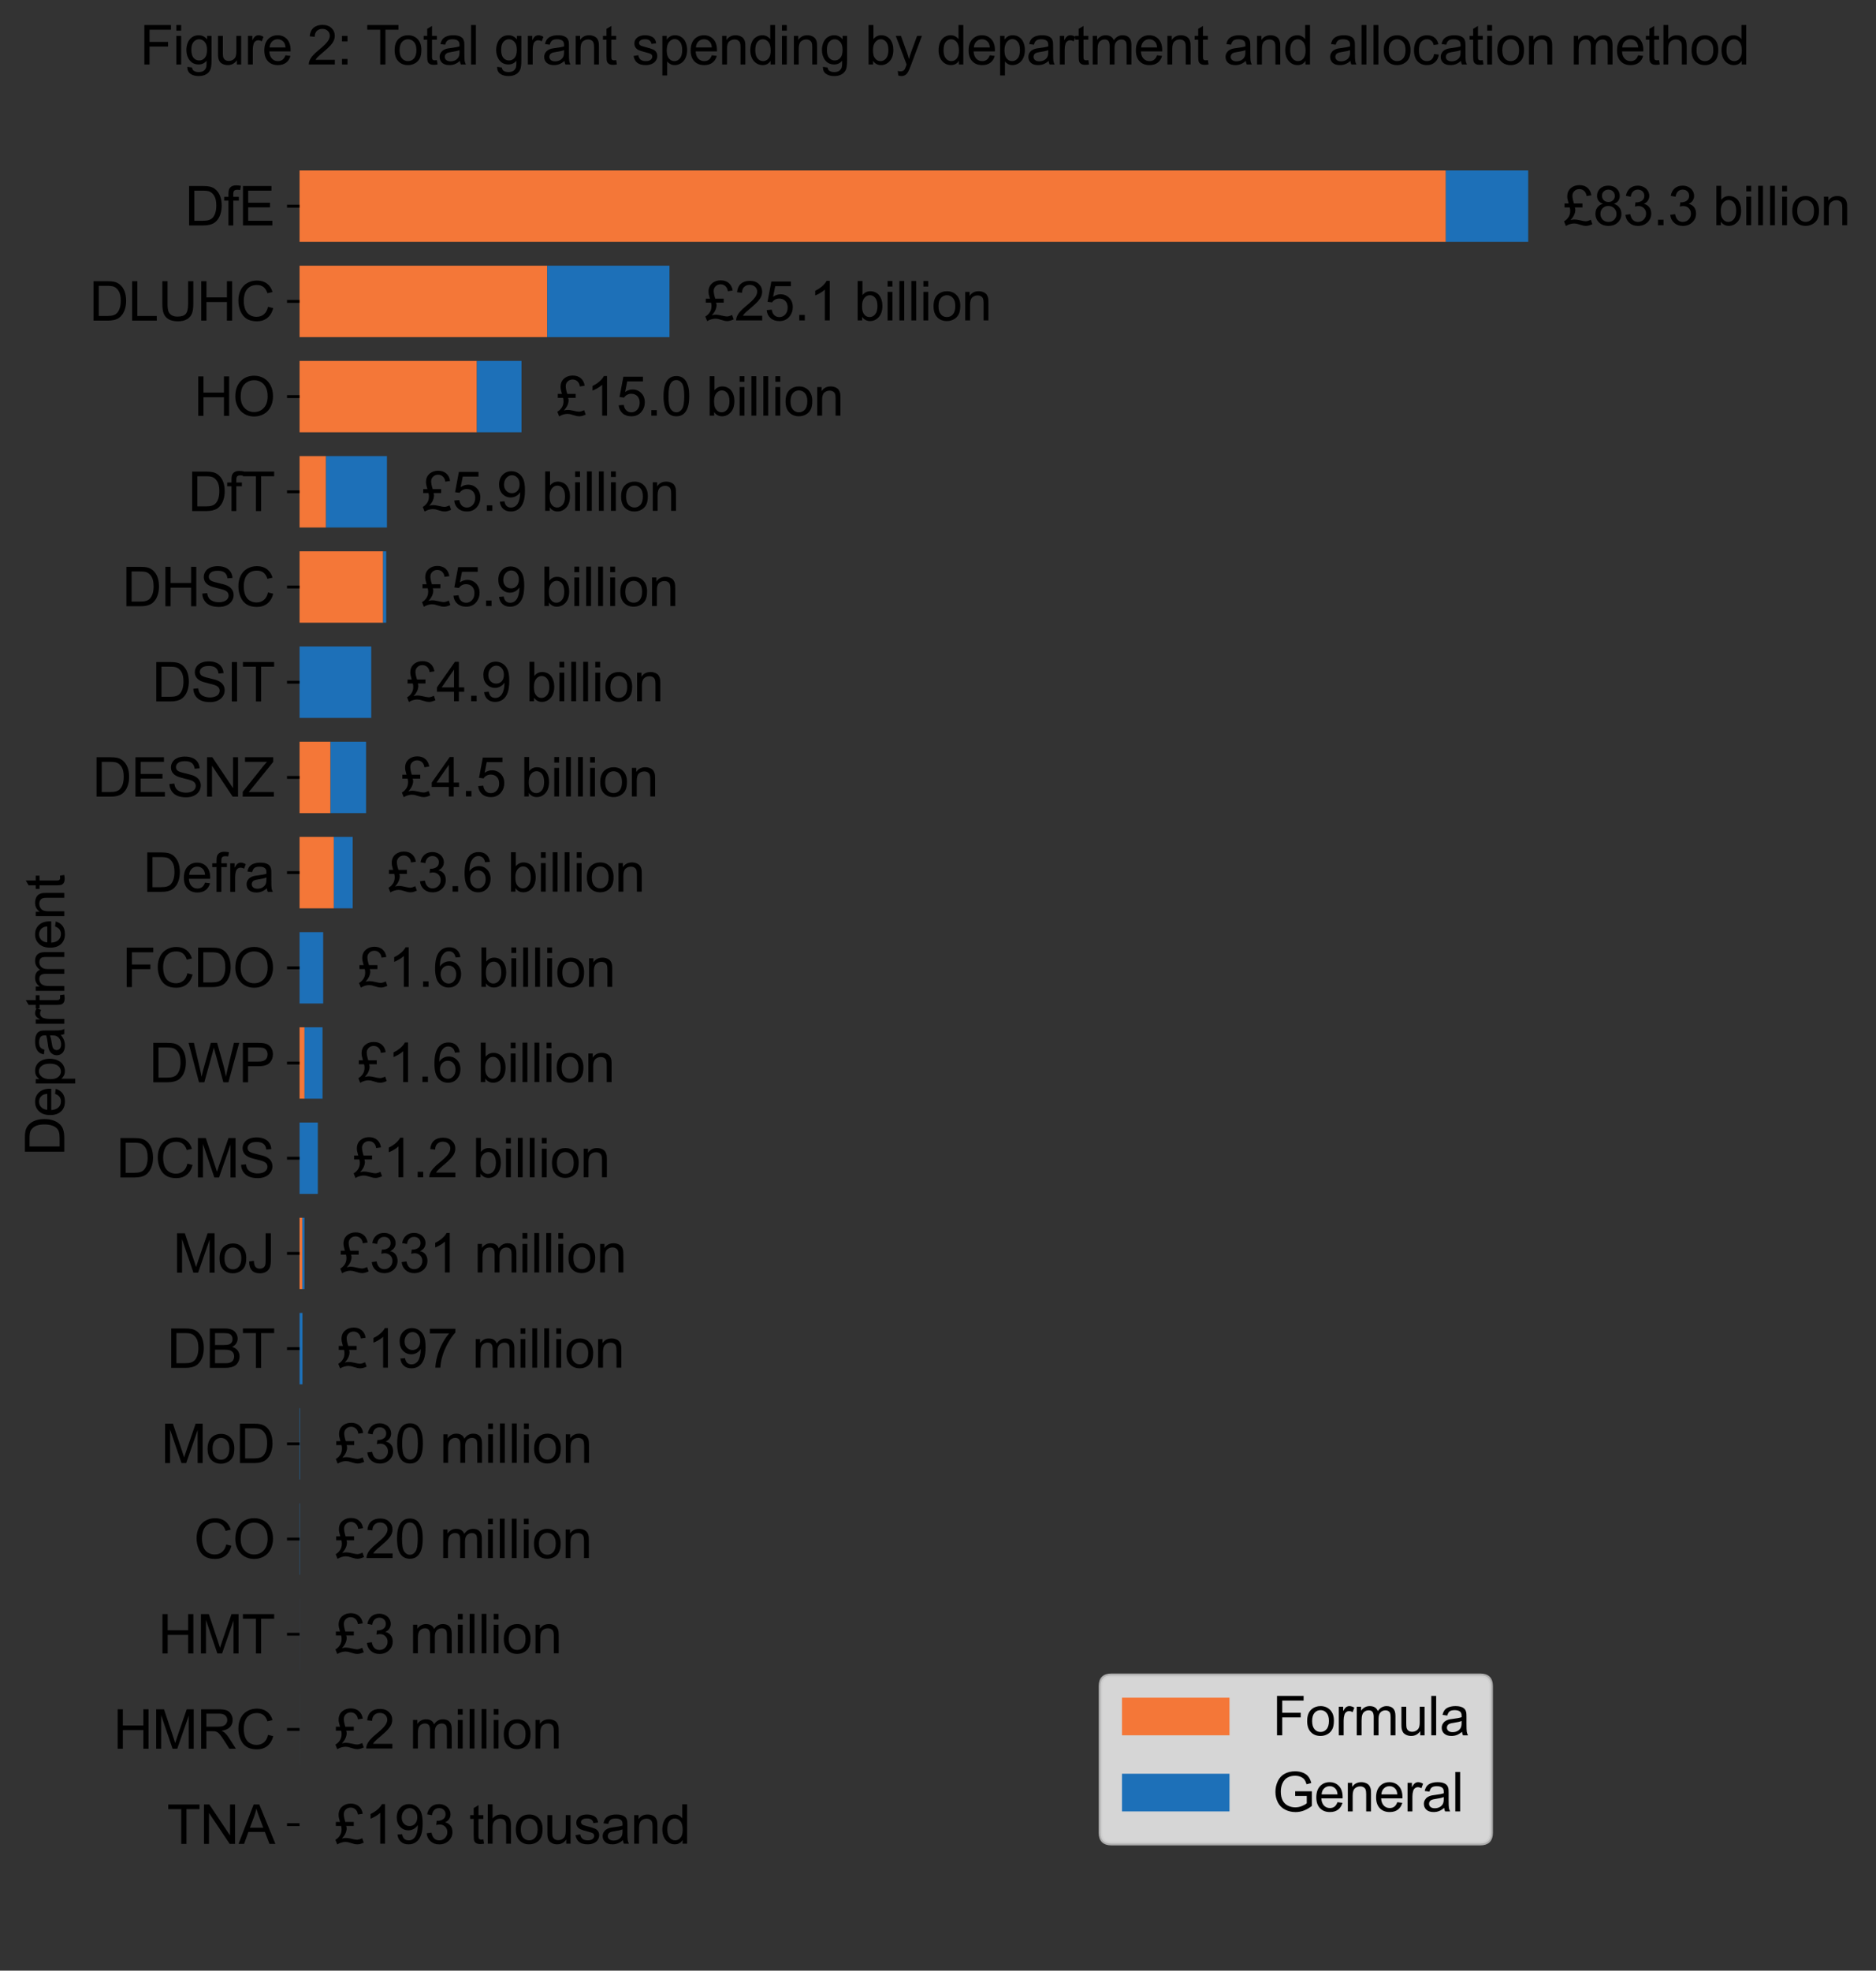 <?xml version="1.0" encoding="utf-8" standalone="no"?>
<!DOCTYPE svg PUBLIC "-//W3C//DTD SVG 1.1//EN"
  "http://www.w3.org/Graphics/SVG/1.1/DTD/svg11.dtd">
<svg xmlns:xlink="http://www.w3.org/1999/xlink" width="523.499pt" height="549.581pt" viewBox="0 0 523.499 549.581" xmlns="http://www.w3.org/2000/svg" version="1.1">
 <rect x="0" y="0" width="523.499" height="549.581" fill="#333333" stroke="none"/>
 <defs>
  <style type="text/css">*{stroke-linejoin: round; stroke-linecap: butt}</style>
 </defs>
 <g id="figure_1">
  <g id="axes_1">
   <g id="patch_1">
    <path d="M 83.591 518.818 
L 83.591 518.818 
L 83.591 498.905 
L 83.591 498.905 
z
" clip-path="url(#p3b7696209b)" style="fill: #f47738"/>
   </g>
   <g id="patch_2">
    <path d="M 83.591 492.267 
L 83.591 492.267 
L 83.591 472.354 
L 83.591 472.354 
z
" clip-path="url(#p3b7696209b)" style="fill: #f47738"/>
   </g>
   <g id="patch_3">
    <path d="M 83.591 465.716 
L 83.591 465.716 
L 83.591 445.804 
L 83.591 445.804 
z
" clip-path="url(#p3b7696209b)" style="fill: #f47738"/>
   </g>
   <g id="patch_4">
    <path d="M 83.591 439.166 
L 83.591 439.166 
L 83.591 419.253 
L 83.591 419.253 
z
" clip-path="url(#p3b7696209b)" style="fill: #f47738"/>
   </g>
   <g id="patch_5">
    <path d="M 83.591 412.615 
L 83.591 412.615 
L 83.591 392.702 
L 83.591 392.702 
z
" clip-path="url(#p3b7696209b)" style="fill: #f47738"/>
   </g>
   <g id="patch_6">
    <path d="M 83.591 386.065 
L 83.591 386.065 
L 83.591 366.152 
L 83.591 366.152 
z
" clip-path="url(#p3b7696209b)" style="fill: #f47738"/>
   </g>
   <g id="patch_7">
    <path d="M 83.591 359.514 
L 84.358 359.514 
L 84.358 339.601 
L 83.591 339.601 
z
" clip-path="url(#p3b7696209b)" style="fill: #f47738"/>
   </g>
   <g id="patch_8">
    <path d="M 83.591 332.964 
L 83.591 332.964 
L 83.591 313.051 
L 83.591 313.051 
z
" clip-path="url(#p3b7696209b)" style="fill: #f47738"/>
   </g>
   <g id="patch_9">
    <path d="M 83.591 306.413 
L 84.983 306.413 
L 84.983 286.5 
L 83.591 286.5 
z
" clip-path="url(#p3b7696209b)" style="fill: #f47738"/>
   </g>
   <g id="patch_10">
    <path d="M 83.591 279.862 
L 83.591 279.862 
L 83.591 259.949 
L 83.591 259.949 
z
" clip-path="url(#p3b7696209b)" style="fill: #f47738"/>
   </g>
   <g id="patch_11">
    <path d="M 83.591 253.312 
L 93.154 253.312 
L 93.154 233.399 
L 83.591 233.399 
z
" clip-path="url(#p3b7696209b)" style="fill: #f47738"/>
   </g>
   <g id="patch_12">
    <path d="M 83.591 226.761 
L 92.242 226.761 
L 92.242 206.848 
L 83.591 206.848 
z
" clip-path="url(#p3b7696209b)" style="fill: #f47738"/>
   </g>
   <g id="patch_13">
    <path d="M 83.591 200.211 
L 83.591 200.211 
L 83.591 180.298 
L 83.591 180.298 
z
" clip-path="url(#p3b7696209b)" style="fill: #f47738"/>
   </g>
   <g id="patch_14">
    <path d="M 83.591 173.66 
L 106.912 173.66 
L 106.912 153.747 
L 83.591 153.747 
z
" clip-path="url(#p3b7696209b)" style="fill: #f47738"/>
   </g>
   <g id="patch_15">
    <path d="M 83.591 147.11 
L 90.979 147.11 
L 90.979 127.197 
L 83.591 127.197 
z
" clip-path="url(#p3b7696209b)" style="fill: #f47738"/>
   </g>
   <g id="patch_16">
    <path d="M 83.591 120.559 
L 133.07 120.559 
L 133.07 100.646 
L 83.591 100.646 
z
" clip-path="url(#p3b7696209b)" style="fill: #f47738"/>
   </g>
   <g id="patch_17">
    <path d="M 83.591 94.008 
L 152.706 94.008 
L 152.706 74.095 
L 83.591 74.095 
z
" clip-path="url(#p3b7696209b)" style="fill: #f47738"/>
   </g>
   <g id="patch_18">
    <path d="M 83.591 67.458 
L 403.46 67.458 
L 403.46 47.545 
L 83.591 47.545 
z
" clip-path="url(#p3b7696209b)" style="fill: #f47738"/>
   </g>
   <g id="patch_19">
    <path d="M 83.591 518.818 
L 83.591 518.818 
L 83.591 498.905 
L 83.591 498.905 
z
" clip-path="url(#p3b7696209b)" style="fill: #1d70b8"/>
   </g>
   <g id="patch_20">
    <path d="M 83.591 492.267 
L 83.598 492.267 
L 83.598 472.354 
L 83.591 472.354 
z
" clip-path="url(#p3b7696209b)" style="fill: #1d70b8"/>
   </g>
   <g id="patch_21">
    <path d="M 83.591 465.716 
L 83.603 465.716 
L 83.603 445.804 
L 83.591 445.804 
z
" clip-path="url(#p3b7696209b)" style="fill: #1d70b8"/>
   </g>
   <g id="patch_22">
    <path d="M 83.591 439.166 
L 83.673 439.166 
L 83.673 419.253 
L 83.591 419.253 
z
" clip-path="url(#p3b7696209b)" style="fill: #1d70b8"/>
   </g>
   <g id="patch_23">
    <path d="M 83.591 412.615 
L 83.713 412.615 
L 83.713 392.702 
L 83.591 392.702 
z
" clip-path="url(#p3b7696209b)" style="fill: #1d70b8"/>
   </g>
   <g id="patch_24">
    <path d="M 83.591 386.065 
L 84.4 386.065 
L 84.4 366.152 
L 83.591 366.152 
z
" clip-path="url(#p3b7696209b)" style="fill: #1d70b8"/>
   </g>
   <g id="patch_25">
    <path d="M 84.358 359.514 
L 84.955 359.514 
L 84.955 339.601 
L 84.358 339.601 
z
" clip-path="url(#p3b7696209b)" style="fill: #1d70b8"/>
   </g>
   <g id="patch_26">
    <path d="M 83.591 332.964 
L 88.684 332.964 
L 88.684 313.051 
L 83.591 313.051 
z
" clip-path="url(#p3b7696209b)" style="fill: #1d70b8"/>
   </g>
   <g id="patch_27">
    <path d="M 84.983 306.413 
L 90 306.413 
L 90 286.5 
L 84.983 286.5 
z
" clip-path="url(#p3b7696209b)" style="fill: #1d70b8"/>
   </g>
   <g id="patch_28">
    <path d="M 83.591 279.862 
L 90.185 279.862 
L 90.185 259.949 
L 83.591 259.949 
z
" clip-path="url(#p3b7696209b)" style="fill: #1d70b8"/>
   </g>
   <g id="patch_29">
    <path d="M 93.154 253.312 
L 98.417 253.312 
L 98.417 233.399 
L 93.154 233.399 
z
" clip-path="url(#p3b7696209b)" style="fill: #1d70b8"/>
   </g>
   <g id="patch_30">
    <path d="M 92.242 226.761 
L 102.147 226.761 
L 102.147 206.848 
L 92.242 206.848 
z
" clip-path="url(#p3b7696209b)" style="fill: #1d70b8"/>
   </g>
   <g id="patch_31">
    <path d="M 83.591 200.211 
L 103.597 200.211 
L 103.597 180.298 
L 83.591 180.298 
z
" clip-path="url(#p3b7696209b)" style="fill: #1d70b8"/>
   </g>
   <g id="patch_32">
    <path d="M 106.912 173.66 
L 107.764 173.66 
L 107.764 153.747 
L 106.912 153.747 
z
" clip-path="url(#p3b7696209b)" style="fill: #1d70b8"/>
   </g>
   <g id="patch_33">
    <path d="M 90.979 147.11 
L 107.974 147.11 
L 107.974 127.197 
L 90.979 127.197 
z
" clip-path="url(#p3b7696209b)" style="fill: #1d70b8"/>
   </g>
   <g id="patch_34">
    <path d="M 133.07 120.559 
L 145.527 120.559 
L 145.527 100.646 
L 133.07 100.646 
z
" clip-path="url(#p3b7696209b)" style="fill: #1d70b8"/>
   </g>
   <g id="patch_35">
    <path d="M 152.706 94.008 
L 186.821 94.008 
L 186.821 74.095 
L 152.706 74.095 
z
" clip-path="url(#p3b7696209b)" style="fill: #1d70b8"/>
   </g>
   <g id="patch_36">
    <path d="M 403.46 67.458 
L 426.448 67.458 
L 426.448 47.545 
L 403.46 47.545 
z
" clip-path="url(#p3b7696209b)" style="fill: #1d70b8"/>
   </g>
   <g id="matplotlib.axis_1">
    <g id="ytick_1">
     <g id="line2d_1">
      <defs>
       <path id="mb4f6e21208" d="M 0 0 
L -3.5 0 
" style="stroke: #000000; stroke-width: 0.8"/>
      </defs>
      <g>
       <use xlink:href="#mb4f6e21208" x="83.591" y="508.861" style="stroke: #000000; stroke-width: 0.8"/>
      </g>
     </g>
     <g id="text_1">
      <!-- TNA -->
      <g transform="translate(46.591 514.23)scale(0.15 -0.15)">
       <defs>
        <path id="ArialMT-54" d="M 1659 0 
L 1659 4041 
L 150 4041 
L 150 4581 
L 3781 4581 
L 3781 4041 
L 2266 4041 
L 2266 0 
L 1659 0 
z
" transform="scale(0.016)"/>
        <path id="ArialMT-4e" d="M 488 0 
L 488 4581 
L 1109 4581 
L 3516 984 
L 3516 4581 
L 4097 4581 
L 4097 0 
L 3475 0 
L 1069 3600 
L 1069 0 
L 488 0 
z
" transform="scale(0.016)"/>
        <path id="ArialMT-41" d="M -9 0 
L 1750 4581 
L 2403 4581 
L 4278 0 
L 3588 0 
L 3053 1388 
L 1138 1388 
L 634 0 
L -9 0 
z
M 1313 1881 
L 2866 1881 
L 2388 3150 
Q 2169 3728 2063 4100 
Q 1975 3659 1816 3225 
L 1313 1881 
z
" transform="scale(0.016)"/>
       </defs>
       <use xlink:href="#ArialMT-54"/>
       <use xlink:href="#ArialMT-4e" x="61.084"/>
       <use xlink:href="#ArialMT-41" x="133.301"/>
      </g>
     </g>
    </g>
    <g id="ytick_2">
     <g id="line2d_2">
      <g>
       <use xlink:href="#mb4f6e21208" x="83.591" y="482.311" style="stroke: #000000; stroke-width: 0.8"/>
      </g>
     </g>
     <g id="text_2">
      <!-- HMRC -->
      <g transform="translate(31.598 487.679)scale(0.15 -0.15)">
       <defs>
        <path id="ArialMT-48" d="M 513 0 
L 513 4581 
L 1119 4581 
L 1119 2700 
L 3500 2700 
L 3500 4581 
L 4106 4581 
L 4106 0 
L 3500 0 
L 3500 2159 
L 1119 2159 
L 1119 0 
L 513 0 
z
" transform="scale(0.016)"/>
        <path id="ArialMT-4d" d="M 475 0 
L 475 4581 
L 1388 4581 
L 2472 1338 
Q 2622 884 2691 659 
Q 2769 909 2934 1394 
L 4031 4581 
L 4847 4581 
L 4847 0 
L 4263 0 
L 4263 3834 
L 2931 0 
L 2384 0 
L 1059 3900 
L 1059 0 
L 475 0 
z
" transform="scale(0.016)"/>
        <path id="ArialMT-52" d="M 503 0 
L 503 4581 
L 2534 4581 
Q 3147 4581 3465 4457 
Q 3784 4334 3975 4021 
Q 4166 3709 4166 3331 
Q 4166 2844 3850 2509 
Q 3534 2175 2875 2084 
Q 3116 1969 3241 1856 
Q 3506 1613 3744 1247 
L 4541 0 
L 3778 0 
L 3172 953 
Q 2906 1366 2734 1584 
Q 2563 1803 2427 1890 
Q 2291 1978 2150 2013 
Q 2047 2034 1813 2034 
L 1109 2034 
L 1109 0 
L 503 0 
z
M 1109 2559 
L 2413 2559 
Q 2828 2559 3062 2645 
Q 3297 2731 3419 2920 
Q 3541 3109 3541 3331 
Q 3541 3656 3305 3865 
Q 3069 4075 2559 4075 
L 1109 4075 
L 1109 2559 
z
" transform="scale(0.016)"/>
        <path id="ArialMT-43" d="M 3763 1606 
L 4369 1453 
Q 4178 706 3683 314 
Q 3188 -78 2472 -78 
Q 1731 -78 1267 223 
Q 803 525 561 1097 
Q 319 1669 319 2325 
Q 319 3041 592 3573 
Q 866 4106 1370 4382 
Q 1875 4659 2481 4659 
Q 3169 4659 3637 4309 
Q 4106 3959 4291 3325 
L 3694 3184 
Q 3534 3684 3231 3912 
Q 2928 4141 2469 4141 
Q 1941 4141 1586 3887 
Q 1231 3634 1087 3207 
Q 944 2781 944 2328 
Q 944 1744 1114 1308 
Q 1284 872 1643 656 
Q 2003 441 2422 441 
Q 2931 441 3284 734 
Q 3638 1028 3763 1606 
z
" transform="scale(0.016)"/>
       </defs>
       <use xlink:href="#ArialMT-48"/>
       <use xlink:href="#ArialMT-4d" x="72.217"/>
       <use xlink:href="#ArialMT-52" x="155.518"/>
       <use xlink:href="#ArialMT-43" x="227.734"/>
      </g>
     </g>
    </g>
    <g id="ytick_3">
     <g id="line2d_3">
      <g>
       <use xlink:href="#mb4f6e21208" x="83.591" y="455.76" style="stroke: #000000; stroke-width: 0.8"/>
      </g>
     </g>
     <g id="text_3">
      <!-- HMT -->
      <g transform="translate(44.102 461.128)scale(0.15 -0.15)">
       <use xlink:href="#ArialMT-48"/>
       <use xlink:href="#ArialMT-4d" x="72.217"/>
       <use xlink:href="#ArialMT-54" x="155.518"/>
      </g>
     </g>
    </g>
    <g id="ytick_4">
     <g id="line2d_4">
      <g>
       <use xlink:href="#mb4f6e21208" x="83.591" y="429.209" style="stroke: #000000; stroke-width: 0.8"/>
      </g>
     </g>
     <g id="text_4">
      <!-- CO -->
      <g transform="translate(54.091 434.578)scale(0.15 -0.15)">
       <defs>
        <path id="ArialMT-4f" d="M 309 2231 
Q 309 3372 921 4017 
Q 1534 4663 2503 4663 
Q 3138 4663 3647 4359 
Q 4156 4056 4423 3514 
Q 4691 2972 4691 2284 
Q 4691 1588 4409 1038 
Q 4128 488 3612 205 
Q 3097 -78 2500 -78 
Q 1853 -78 1343 234 
Q 834 547 571 1087 
Q 309 1628 309 2231 
z
M 934 2222 
Q 934 1394 1379 917 
Q 1825 441 2497 441 
Q 3181 441 3623 922 
Q 4066 1403 4066 2288 
Q 4066 2847 3877 3264 
Q 3688 3681 3323 3911 
Q 2959 4141 2506 4141 
Q 1863 4141 1398 3698 
Q 934 3256 934 2222 
z
" transform="scale(0.016)"/>
       </defs>
       <use xlink:href="#ArialMT-43"/>
       <use xlink:href="#ArialMT-4f" x="72.217"/>
      </g>
     </g>
    </g>
    <g id="ytick_5">
     <g id="line2d_5">
      <g>
       <use xlink:href="#mb4f6e21208" x="83.591" y="402.659" style="stroke: #000000; stroke-width: 0.8"/>
      </g>
     </g>
     <g id="text_5">
      <!-- MoD -->
      <g transform="translate(44.922 408.027)scale(0.15 -0.15)">
       <defs>
        <path id="ArialMT-6f" d="M 213 1659 
Q 213 2581 725 3025 
Q 1153 3394 1769 3394 
Q 2453 3394 2887 2945 
Q 3322 2497 3322 1706 
Q 3322 1066 3130 698 
Q 2938 331 2570 128 
Q 2203 -75 1769 -75 
Q 1072 -75 642 372 
Q 213 819 213 1659 
z
M 791 1659 
Q 791 1022 1069 705 
Q 1347 388 1769 388 
Q 2188 388 2466 706 
Q 2744 1025 2744 1678 
Q 2744 2294 2464 2611 
Q 2184 2928 1769 2928 
Q 1347 2928 1069 2612 
Q 791 2297 791 1659 
z
" transform="scale(0.016)"/>
        <path id="ArialMT-44" d="M 494 0 
L 494 4581 
L 2072 4581 
Q 2606 4581 2888 4516 
Q 3281 4425 3559 4188 
Q 3922 3881 4101 3404 
Q 4281 2928 4281 2316 
Q 4281 1794 4159 1391 
Q 4038 988 3847 723 
Q 3656 459 3429 307 
Q 3203 156 2883 78 
Q 2563 0 2147 0 
L 494 0 
z
M 1100 541 
L 2078 541 
Q 2531 541 2789 625 
Q 3047 709 3200 863 
Q 3416 1078 3536 1442 
Q 3656 1806 3656 2325 
Q 3656 3044 3420 3430 
Q 3184 3816 2847 3947 
Q 2603 4041 2063 4041 
L 1100 4041 
L 1100 541 
z
" transform="scale(0.016)"/>
       </defs>
       <use xlink:href="#ArialMT-4d"/>
       <use xlink:href="#ArialMT-6f" x="83.301"/>
       <use xlink:href="#ArialMT-44" x="138.916"/>
      </g>
     </g>
    </g>
    <g id="ytick_6">
     <g id="line2d_6">
      <g>
       <use xlink:href="#mb4f6e21208" x="83.591" y="376.108" style="stroke: #000000; stroke-width: 0.8"/>
      </g>
     </g>
     <g id="text_6">
      <!-- DBT -->
      <g transform="translate(46.591 381.477)scale(0.15 -0.15)">
       <defs>
        <path id="ArialMT-42" d="M 469 0 
L 469 4581 
L 2188 4581 
Q 2713 4581 3030 4442 
Q 3347 4303 3526 4014 
Q 3706 3725 3706 3409 
Q 3706 3116 3547 2856 
Q 3388 2597 3066 2438 
Q 3481 2316 3704 2022 
Q 3928 1728 3928 1328 
Q 3928 1006 3792 729 
Q 3656 453 3456 303 
Q 3256 153 2954 76 
Q 2653 0 2216 0 
L 469 0 
z
M 1075 2656 
L 2066 2656 
Q 2469 2656 2644 2709 
Q 2875 2778 2992 2937 
Q 3109 3097 3109 3338 
Q 3109 3566 3000 3739 
Q 2891 3913 2687 3977 
Q 2484 4041 1991 4041 
L 1075 4041 
L 1075 2656 
z
M 1075 541 
L 2216 541 
Q 2509 541 2628 563 
Q 2838 600 2978 687 
Q 3119 775 3209 942 
Q 3300 1109 3300 1328 
Q 3300 1584 3169 1773 
Q 3038 1963 2805 2039 
Q 2572 2116 2134 2116 
L 1075 2116 
L 1075 541 
z
" transform="scale(0.016)"/>
       </defs>
       <use xlink:href="#ArialMT-44"/>
       <use xlink:href="#ArialMT-42" x="72.217"/>
       <use xlink:href="#ArialMT-54" x="138.916"/>
      </g>
     </g>
    </g>
    <g id="ytick_7">
     <g id="line2d_7">
      <g>
       <use xlink:href="#mb4f6e21208" x="83.591" y="349.558" style="stroke: #000000; stroke-width: 0.8"/>
      </g>
     </g>
     <g id="text_7">
      <!-- MoJ -->
      <g transform="translate(48.255 354.926)scale(0.15 -0.15)">
       <defs>
        <path id="ArialMT-4a" d="M 184 1300 
L 731 1375 
Q 753 850 928 656 
Q 1103 463 1413 463 
Q 1641 463 1806 567 
Q 1972 672 2034 851 
Q 2097 1031 2097 1425 
L 2097 4581 
L 2703 4581 
L 2703 1459 
Q 2703 884 2564 568 
Q 2425 253 2123 87 
Q 1822 -78 1416 -78 
Q 813 -78 492 269 
Q 172 616 184 1300 
z
" transform="scale(0.016)"/>
       </defs>
       <use xlink:href="#ArialMT-4d"/>
       <use xlink:href="#ArialMT-6f" x="83.301"/>
       <use xlink:href="#ArialMT-4a" x="138.916"/>
      </g>
     </g>
    </g>
    <g id="ytick_8">
     <g id="line2d_8">
      <g>
       <use xlink:href="#mb4f6e21208" x="83.591" y="323.007" style="stroke: #000000; stroke-width: 0.8"/>
      </g>
     </g>
     <g id="text_8">
      <!-- DCMS -->
      <g transform="translate(32.425 328.375)scale(0.15 -0.15)">
       <defs>
        <path id="ArialMT-53" d="M 288 1472 
L 859 1522 
Q 900 1178 1048 958 
Q 1197 738 1509 602 
Q 1822 466 2213 466 
Q 2559 466 2825 569 
Q 3091 672 3220 851 
Q 3350 1031 3350 1244 
Q 3350 1459 3225 1620 
Q 3100 1781 2813 1891 
Q 2628 1963 1997 2114 
Q 1366 2266 1113 2400 
Q 784 2572 623 2826 
Q 463 3081 463 3397 
Q 463 3744 659 4045 
Q 856 4347 1234 4503 
Q 1613 4659 2075 4659 
Q 2584 4659 2973 4495 
Q 3363 4331 3572 4012 
Q 3781 3694 3797 3291 
L 3216 3247 
Q 3169 3681 2898 3903 
Q 2628 4125 2100 4125 
Q 1550 4125 1298 3923 
Q 1047 3722 1047 3438 
Q 1047 3191 1225 3031 
Q 1400 2872 2139 2705 
Q 2878 2538 3153 2413 
Q 3553 2228 3743 1945 
Q 3934 1663 3934 1294 
Q 3934 928 3725 604 
Q 3516 281 3123 101 
Q 2731 -78 2241 -78 
Q 1619 -78 1198 103 
Q 778 284 539 648 
Q 300 1013 288 1472 
z
" transform="scale(0.016)"/>
       </defs>
       <use xlink:href="#ArialMT-44"/>
       <use xlink:href="#ArialMT-43" x="72.217"/>
       <use xlink:href="#ArialMT-4d" x="144.434"/>
       <use xlink:href="#ArialMT-53" x="227.734"/>
      </g>
     </g>
    </g>
    <g id="ytick_9">
     <g id="line2d_9">
      <g>
       <use xlink:href="#mb4f6e21208" x="83.591" y="296.457" style="stroke: #000000; stroke-width: 0.8"/>
      </g>
     </g>
     <g id="text_9">
      <!-- DWP -->
      <g transform="translate(41.594 301.825)scale(0.15 -0.15)">
       <defs>
        <path id="ArialMT-57" d="M 1294 0 
L 78 4581 
L 700 4581 
L 1397 1578 
Q 1509 1106 1591 641 
Q 1766 1375 1797 1488 
L 2669 4581 
L 3400 4581 
L 4056 2263 
Q 4303 1400 4413 641 
Q 4500 1075 4641 1638 
L 5359 4581 
L 5969 4581 
L 4713 0 
L 4128 0 
L 3163 3491 
Q 3041 3928 3019 4028 
Q 2947 3713 2884 3491 
L 1913 0 
L 1294 0 
z
" transform="scale(0.016)"/>
        <path id="ArialMT-50" d="M 494 0 
L 494 4581 
L 2222 4581 
Q 2678 4581 2919 4538 
Q 3256 4481 3484 4323 
Q 3713 4166 3852 3881 
Q 3991 3597 3991 3256 
Q 3991 2672 3619 2267 
Q 3247 1863 2275 1863 
L 1100 1863 
L 1100 0 
L 494 0 
z
M 1100 2403 
L 2284 2403 
Q 2872 2403 3119 2622 
Q 3366 2841 3366 3238 
Q 3366 3525 3220 3729 
Q 3075 3934 2838 4000 
Q 2684 4041 2272 4041 
L 1100 4041 
L 1100 2403 
z
" transform="scale(0.016)"/>
       </defs>
       <use xlink:href="#ArialMT-44"/>
       <use xlink:href="#ArialMT-57" x="72.217"/>
       <use xlink:href="#ArialMT-50" x="166.602"/>
      </g>
     </g>
    </g>
    <g id="ytick_10">
     <g id="line2d_10">
      <g>
       <use xlink:href="#mb4f6e21208" x="83.591" y="269.906" style="stroke: #000000; stroke-width: 0.8"/>
      </g>
     </g>
     <g id="text_10">
      <!-- FCDO -->
      <g transform="translate(34.096 275.274)scale(0.15 -0.15)">
       <defs>
        <path id="ArialMT-46" d="M 525 0 
L 525 4581 
L 3616 4581 
L 3616 4041 
L 1131 4041 
L 1131 2622 
L 3281 2622 
L 3281 2081 
L 1131 2081 
L 1131 0 
L 525 0 
z
" transform="scale(0.016)"/>
       </defs>
       <use xlink:href="#ArialMT-46"/>
       <use xlink:href="#ArialMT-43" x="61.084"/>
       <use xlink:href="#ArialMT-44" x="133.301"/>
       <use xlink:href="#ArialMT-4f" x="205.518"/>
      </g>
     </g>
    </g>
    <g id="ytick_11">
     <g id="line2d_11">
      <g>
       <use xlink:href="#mb4f6e21208" x="83.591" y="243.355" style="stroke: #000000; stroke-width: 0.8"/>
      </g>
     </g>
     <g id="text_11">
      <!-- Defra -->
      <g transform="translate(39.913 248.724)scale(0.15 -0.15)">
       <defs>
        <path id="ArialMT-65" d="M 2694 1069 
L 3275 997 
Q 3138 488 2766 206 
Q 2394 -75 1816 -75 
Q 1088 -75 661 373 
Q 234 822 234 1631 
Q 234 2469 665 2931 
Q 1097 3394 1784 3394 
Q 2450 3394 2872 2941 
Q 3294 2488 3294 1666 
Q 3294 1616 3291 1516 
L 816 1516 
Q 847 969 1125 678 
Q 1403 388 1819 388 
Q 2128 388 2347 550 
Q 2566 713 2694 1069 
z
M 847 1978 
L 2700 1978 
Q 2663 2397 2488 2606 
Q 2219 2931 1791 2931 
Q 1403 2931 1139 2672 
Q 875 2413 847 1978 
z
" transform="scale(0.016)"/>
        <path id="ArialMT-66" d="M 556 0 
L 556 2881 
L 59 2881 
L 59 3319 
L 556 3319 
L 556 3672 
Q 556 4006 616 4169 
Q 697 4388 901 4523 
Q 1106 4659 1475 4659 
Q 1713 4659 2000 4603 
L 1916 4113 
Q 1741 4144 1584 4144 
Q 1328 4144 1222 4034 
Q 1116 3925 1116 3625 
L 1116 3319 
L 1763 3319 
L 1763 2881 
L 1116 2881 
L 1116 0 
L 556 0 
z
" transform="scale(0.016)"/>
        <path id="ArialMT-72" d="M 416 0 
L 416 3319 
L 922 3319 
L 922 2816 
Q 1116 3169 1280 3281 
Q 1444 3394 1641 3394 
Q 1925 3394 2219 3213 
L 2025 2691 
Q 1819 2813 1613 2813 
Q 1428 2813 1281 2702 
Q 1134 2591 1072 2394 
Q 978 2094 978 1738 
L 978 0 
L 416 0 
z
" transform="scale(0.016)"/>
        <path id="ArialMT-61" d="M 2588 409 
Q 2275 144 1986 34 
Q 1697 -75 1366 -75 
Q 819 -75 525 192 
Q 231 459 231 875 
Q 231 1119 342 1320 
Q 453 1522 633 1644 
Q 813 1766 1038 1828 
Q 1203 1872 1538 1913 
Q 2219 1994 2541 2106 
Q 2544 2222 2544 2253 
Q 2544 2597 2384 2738 
Q 2169 2928 1744 2928 
Q 1347 2928 1158 2789 
Q 969 2650 878 2297 
L 328 2372 
Q 403 2725 575 2942 
Q 747 3159 1072 3276 
Q 1397 3394 1825 3394 
Q 2250 3394 2515 3294 
Q 2781 3194 2906 3042 
Q 3031 2891 3081 2659 
Q 3109 2516 3109 2141 
L 3109 1391 
Q 3109 606 3145 398 
Q 3181 191 3288 0 
L 2700 0 
Q 2613 175 2588 409 
z
M 2541 1666 
Q 2234 1541 1622 1453 
Q 1275 1403 1131 1340 
Q 988 1278 909 1158 
Q 831 1038 831 891 
Q 831 666 1001 516 
Q 1172 366 1500 366 
Q 1825 366 2078 508 
Q 2331 650 2450 897 
Q 2541 1088 2541 1459 
L 2541 1666 
z
" transform="scale(0.016)"/>
       </defs>
       <use xlink:href="#ArialMT-44"/>
       <use xlink:href="#ArialMT-65" x="72.217"/>
       <use xlink:href="#ArialMT-66" x="127.832"/>
       <use xlink:href="#ArialMT-72" x="155.615"/>
       <use xlink:href="#ArialMT-61" x="188.916"/>
      </g>
     </g>
    </g>
    <g id="ytick_12">
     <g id="line2d_12">
      <g>
       <use xlink:href="#mb4f6e21208" x="83.591" y="216.805" style="stroke: #000000; stroke-width: 0.8"/>
      </g>
     </g>
     <g id="text_12">
      <!-- DESNZ -->
      <g transform="translate(25.752 222.173)scale(0.15 -0.15)">
       <defs>
        <path id="ArialMT-45" d="M 506 0 
L 506 4581 
L 3819 4581 
L 3819 4041 
L 1113 4041 
L 1113 2638 
L 3647 2638 
L 3647 2100 
L 1113 2100 
L 1113 541 
L 3925 541 
L 3925 0 
L 506 0 
z
" transform="scale(0.016)"/>
        <path id="ArialMT-5a" d="M 128 0 
L 128 563 
L 2475 3497 
Q 2725 3809 2950 4041 
L 394 4041 
L 394 4581 
L 3675 4581 
L 3675 4041 
L 1103 863 
L 825 541 
L 3750 541 
L 3750 0 
L 128 0 
z
" transform="scale(0.016)"/>
       </defs>
       <use xlink:href="#ArialMT-44"/>
       <use xlink:href="#ArialMT-45" x="72.217"/>
       <use xlink:href="#ArialMT-53" x="138.916"/>
       <use xlink:href="#ArialMT-4e" x="205.615"/>
       <use xlink:href="#ArialMT-5a" x="277.832"/>
      </g>
     </g>
    </g>
    <g id="ytick_13">
     <g id="line2d_13">
      <g>
       <use xlink:href="#mb4f6e21208" x="83.591" y="190.254" style="stroke: #000000; stroke-width: 0.8"/>
      </g>
     </g>
     <g id="text_13">
      <!-- DSIT -->
      <g transform="translate(42.423 195.623)scale(0.15 -0.15)">
       <defs>
        <path id="ArialMT-49" d="M 597 0 
L 597 4581 
L 1203 4581 
L 1203 0 
L 597 0 
z
" transform="scale(0.016)"/>
       </defs>
       <use xlink:href="#ArialMT-44"/>
       <use xlink:href="#ArialMT-53" x="72.217"/>
       <use xlink:href="#ArialMT-49" x="138.916"/>
       <use xlink:href="#ArialMT-54" x="166.699"/>
      </g>
     </g>
    </g>
    <g id="ytick_14">
     <g id="line2d_14">
      <g>
       <use xlink:href="#mb4f6e21208" x="83.591" y="163.704" style="stroke: #000000; stroke-width: 0.8"/>
      </g>
     </g>
     <g id="text_14">
      <!-- DHSC -->
      <g transform="translate(34.087 169.072)scale(0.15 -0.15)">
       <use xlink:href="#ArialMT-44"/>
       <use xlink:href="#ArialMT-48" x="72.217"/>
       <use xlink:href="#ArialMT-53" x="144.434"/>
       <use xlink:href="#ArialMT-43" x="211.133"/>
      </g>
     </g>
    </g>
    <g id="ytick_15">
     <g id="line2d_15">
      <g>
       <use xlink:href="#mb4f6e21208" x="83.591" y="137.153" style="stroke: #000000; stroke-width: 0.8"/>
      </g>
     </g>
     <g id="text_15">
      <!-- DfT -->
      <g transform="translate(52.429 142.521)scale(0.15 -0.15)">
       <use xlink:href="#ArialMT-44"/>
       <use xlink:href="#ArialMT-66" x="72.217"/>
       <use xlink:href="#ArialMT-54" x="100"/>
      </g>
     </g>
    </g>
    <g id="ytick_16">
     <g id="line2d_16">
      <g>
       <use xlink:href="#mb4f6e21208" x="83.591" y="110.603" style="stroke: #000000; stroke-width: 0.8"/>
      </g>
     </g>
     <g id="text_16">
      <!-- HO -->
      <g transform="translate(54.091 115.971)scale(0.15 -0.15)">
       <use xlink:href="#ArialMT-48"/>
       <use xlink:href="#ArialMT-4f" x="72.217"/>
      </g>
     </g>
    </g>
    <g id="ytick_17">
     <g id="line2d_17">
      <g>
       <use xlink:href="#mb4f6e21208" x="83.591" y="84.052" style="stroke: #000000; stroke-width: 0.8"/>
      </g>
     </g>
     <g id="text_17">
      <!-- DLUHC -->
      <g transform="translate(24.918 89.42)scale(0.15 -0.15)">
       <defs>
        <path id="ArialMT-4c" d="M 469 0 
L 469 4581 
L 1075 4581 
L 1075 541 
L 3331 541 
L 3331 0 
L 469 0 
z
" transform="scale(0.016)"/>
        <path id="ArialMT-55" d="M 3500 4581 
L 4106 4581 
L 4106 1934 
Q 4106 1244 3950 837 
Q 3794 431 3386 176 
Q 2978 -78 2316 -78 
Q 1672 -78 1262 144 
Q 853 366 678 786 
Q 503 1206 503 1934 
L 503 4581 
L 1109 4581 
L 1109 1938 
Q 1109 1341 1220 1058 
Q 1331 775 1601 622 
Q 1872 469 2263 469 
Q 2931 469 3215 772 
Q 3500 1075 3500 1938 
L 3500 4581 
z
" transform="scale(0.016)"/>
       </defs>
       <use xlink:href="#ArialMT-44"/>
       <use xlink:href="#ArialMT-4c" x="72.217"/>
       <use xlink:href="#ArialMT-55" x="127.832"/>
       <use xlink:href="#ArialMT-48" x="200.049"/>
       <use xlink:href="#ArialMT-43" x="272.266"/>
      </g>
     </g>
    </g>
    <g id="ytick_18">
     <g id="line2d_18">
      <g>
       <use xlink:href="#mb4f6e21208" x="83.591" y="57.501" style="stroke: #000000; stroke-width: 0.8"/>
      </g>
     </g>
     <g id="text_18">
      <!-- DfE -->
      <g transform="translate(51.585 62.87)scale(0.15 -0.15)">
       <use xlink:href="#ArialMT-44"/>
       <use xlink:href="#ArialMT-66" x="72.217"/>
       <use xlink:href="#ArialMT-45" x="100"/>
      </g>
     </g>
    </g>
    <g id="text_19">
     <!-- Department -->
     <g transform="translate(17.937 322.363)rotate(-90)scale(0.15 -0.15)">
      <defs>
       <path id="ArialMT-70" d="M 422 -1272 
L 422 3319 
L 934 3319 
L 934 2888 
Q 1116 3141 1344 3267 
Q 1572 3394 1897 3394 
Q 2322 3394 2647 3175 
Q 2972 2956 3137 2557 
Q 3303 2159 3303 1684 
Q 3303 1175 3120 767 
Q 2938 359 2589 142 
Q 2241 -75 1856 -75 
Q 1575 -75 1351 44 
Q 1128 163 984 344 
L 984 -1272 
L 422 -1272 
z
M 931 1641 
Q 931 1000 1190 694 
Q 1450 388 1819 388 
Q 2194 388 2461 705 
Q 2728 1022 2728 1688 
Q 2728 2322 2467 2637 
Q 2206 2953 1844 2953 
Q 1484 2953 1207 2617 
Q 931 2281 931 1641 
z
" transform="scale(0.016)"/>
       <path id="ArialMT-74" d="M 1650 503 
L 1731 6 
Q 1494 -44 1306 -44 
Q 1000 -44 831 53 
Q 663 150 594 308 
Q 525 466 525 972 
L 525 2881 
L 113 2881 
L 113 3319 
L 525 3319 
L 525 4141 
L 1084 4478 
L 1084 3319 
L 1650 3319 
L 1650 2881 
L 1084 2881 
L 1084 941 
Q 1084 700 1114 631 
Q 1144 563 1211 522 
Q 1278 481 1403 481 
Q 1497 481 1650 503 
z
" transform="scale(0.016)"/>
       <path id="ArialMT-6d" d="M 422 0 
L 422 3319 
L 925 3319 
L 925 2853 
Q 1081 3097 1340 3245 
Q 1600 3394 1931 3394 
Q 2300 3394 2536 3241 
Q 2772 3088 2869 2813 
Q 3263 3394 3894 3394 
Q 4388 3394 4653 3120 
Q 4919 2847 4919 2278 
L 4919 0 
L 4359 0 
L 4359 2091 
Q 4359 2428 4304 2576 
Q 4250 2725 4106 2815 
Q 3963 2906 3769 2906 
Q 3419 2906 3187 2673 
Q 2956 2441 2956 1928 
L 2956 0 
L 2394 0 
L 2394 2156 
Q 2394 2531 2256 2718 
Q 2119 2906 1806 2906 
Q 1569 2906 1367 2781 
Q 1166 2656 1075 2415 
Q 984 2175 984 1722 
L 984 0 
L 422 0 
z
" transform="scale(0.016)"/>
       <path id="ArialMT-6e" d="M 422 0 
L 422 3319 
L 928 3319 
L 928 2847 
Q 1294 3394 1984 3394 
Q 2284 3394 2536 3286 
Q 2788 3178 2913 3003 
Q 3038 2828 3088 2588 
Q 3119 2431 3119 2041 
L 3119 0 
L 2556 0 
L 2556 2019 
Q 2556 2363 2490 2533 
Q 2425 2703 2258 2804 
Q 2091 2906 1866 2906 
Q 1506 2906 1245 2678 
Q 984 2450 984 1813 
L 984 0 
L 422 0 
z
" transform="scale(0.016)"/>
      </defs>
      <use xlink:href="#ArialMT-44"/>
      <use xlink:href="#ArialMT-65" x="72.217"/>
      <use xlink:href="#ArialMT-70" x="127.832"/>
      <use xlink:href="#ArialMT-61" x="183.447"/>
      <use xlink:href="#ArialMT-72" x="239.062"/>
      <use xlink:href="#ArialMT-74" x="272.363"/>
      <use xlink:href="#ArialMT-6d" x="300.146"/>
      <use xlink:href="#ArialMT-65" x="383.447"/>
      <use xlink:href="#ArialMT-6e" x="439.062"/>
      <use xlink:href="#ArialMT-74" x="494.678"/>
     </g>
    </g>
   </g>
   <g id="text_20">
    <!-- £193 thousand -->
    <g transform="translate(93.387 514.171)scale(0.15 -0.15)">
     <defs>
      <path id="ArialMT-a3" d="M 1238 2528 
L 2222 2528 
L 2222 2066 
L 1334 2066 
Q 1394 1928 1394 1791 
Q 1394 1519 1264 1216 
Q 1134 913 838 597 
Q 1084 666 1288 666 
Q 1547 666 1872 588 
Q 2409 459 2600 459 
Q 2831 459 3200 634 
L 3381 119 
Q 3094 -3 2936 -40 
Q 2778 -78 2622 -78 
Q 2491 -78 2356 -53 
Q 2272 -38 1951 60 
Q 1631 159 1538 178 
Q 1391 203 1244 203 
Q 1019 203 764 125 
Q 509 47 300 -88 
L 84 453 
Q 384 619 593 926 
Q 803 1234 803 1678 
Q 803 1869 750 2066 
L 138 2066 
L 138 2528 
L 619 2528 
Q 516 2878 487 3039 
Q 459 3200 459 3353 
Q 459 4003 941 4369 
Q 1328 4659 1878 4659 
Q 2444 4659 2811 4348 
Q 3178 4038 3263 3475 
L 2703 3391 
Q 2656 3766 2423 3981 
Q 2191 4197 1866 4197 
Q 1519 4197 1289 3973 
Q 1059 3750 1059 3434 
Q 1059 3088 1238 2528 
z
" transform="scale(0.016)"/>
      <path id="ArialMT-31" d="M 2384 0 
L 1822 0 
L 1822 3584 
Q 1619 3391 1289 3197 
Q 959 3003 697 2906 
L 697 3450 
Q 1169 3672 1522 3987 
Q 1875 4303 2022 4600 
L 2384 4600 
L 2384 0 
z
" transform="scale(0.016)"/>
      <path id="ArialMT-39" d="M 350 1059 
L 891 1109 
Q 959 728 1153 556 
Q 1347 384 1650 384 
Q 1909 384 2104 503 
Q 2300 622 2425 820 
Q 2550 1019 2634 1356 
Q 2719 1694 2719 2044 
Q 2719 2081 2716 2156 
Q 2547 1888 2255 1720 
Q 1963 1553 1622 1553 
Q 1053 1553 659 1965 
Q 266 2378 266 3053 
Q 266 3750 677 4175 
Q 1088 4600 1706 4600 
Q 2153 4600 2523 4359 
Q 2894 4119 3086 3673 
Q 3278 3228 3278 2384 
Q 3278 1506 3087 986 
Q 2897 466 2520 194 
Q 2144 -78 1638 -78 
Q 1100 -78 759 220 
Q 419 519 350 1059 
z
M 2653 3081 
Q 2653 3566 2395 3850 
Q 2138 4134 1775 4134 
Q 1400 4134 1122 3828 
Q 844 3522 844 3034 
Q 844 2597 1108 2323 
Q 1372 2050 1759 2050 
Q 2150 2050 2401 2323 
Q 2653 2597 2653 3081 
z
" transform="scale(0.016)"/>
      <path id="ArialMT-33" d="M 269 1209 
L 831 1284 
Q 928 806 1161 595 
Q 1394 384 1728 384 
Q 2125 384 2398 659 
Q 2672 934 2672 1341 
Q 2672 1728 2419 1979 
Q 2166 2231 1775 2231 
Q 1616 2231 1378 2169 
L 1441 2663 
Q 1497 2656 1531 2656 
Q 1891 2656 2178 2843 
Q 2466 3031 2466 3422 
Q 2466 3731 2256 3934 
Q 2047 4138 1716 4138 
Q 1388 4138 1169 3931 
Q 950 3725 888 3313 
L 325 3413 
Q 428 3978 793 4289 
Q 1159 4600 1703 4600 
Q 2078 4600 2393 4439 
Q 2709 4278 2876 4000 
Q 3044 3722 3044 3409 
Q 3044 3113 2884 2869 
Q 2725 2625 2413 2481 
Q 2819 2388 3044 2092 
Q 3269 1797 3269 1353 
Q 3269 753 2831 336 
Q 2394 -81 1725 -81 
Q 1122 -81 723 278 
Q 325 638 269 1209 
z
" transform="scale(0.016)"/>
      <path id="ArialMT-20" transform="scale(0.016)"/>
      <path id="ArialMT-68" d="M 422 0 
L 422 4581 
L 984 4581 
L 984 2938 
Q 1378 3394 1978 3394 
Q 2347 3394 2619 3248 
Q 2891 3103 3008 2847 
Q 3125 2591 3125 2103 
L 3125 0 
L 2563 0 
L 2563 2103 
Q 2563 2525 2380 2717 
Q 2197 2909 1863 2909 
Q 1613 2909 1392 2779 
Q 1172 2650 1078 2428 
Q 984 2206 984 1816 
L 984 0 
L 422 0 
z
" transform="scale(0.016)"/>
      <path id="ArialMT-75" d="M 2597 0 
L 2597 488 
Q 2209 -75 1544 -75 
Q 1250 -75 995 37 
Q 741 150 617 320 
Q 494 491 444 738 
Q 409 903 409 1263 
L 409 3319 
L 972 3319 
L 972 1478 
Q 972 1038 1006 884 
Q 1059 663 1231 536 
Q 1403 409 1656 409 
Q 1909 409 2131 539 
Q 2353 669 2445 892 
Q 2538 1116 2538 1541 
L 2538 3319 
L 3100 3319 
L 3100 0 
L 2597 0 
z
" transform="scale(0.016)"/>
      <path id="ArialMT-73" d="M 197 991 
L 753 1078 
Q 800 744 1014 566 
Q 1228 388 1613 388 
Q 2000 388 2187 545 
Q 2375 703 2375 916 
Q 2375 1106 2209 1216 
Q 2094 1291 1634 1406 
Q 1016 1563 777 1677 
Q 538 1791 414 1992 
Q 291 2194 291 2438 
Q 291 2659 392 2848 
Q 494 3038 669 3163 
Q 800 3259 1026 3326 
Q 1253 3394 1513 3394 
Q 1903 3394 2198 3281 
Q 2494 3169 2634 2976 
Q 2775 2784 2828 2463 
L 2278 2388 
Q 2241 2644 2061 2787 
Q 1881 2931 1553 2931 
Q 1166 2931 1000 2803 
Q 834 2675 834 2503 
Q 834 2394 903 2306 
Q 972 2216 1119 2156 
Q 1203 2125 1616 2013 
Q 2213 1853 2448 1751 
Q 2684 1650 2818 1456 
Q 2953 1263 2953 975 
Q 2953 694 2789 445 
Q 2625 197 2315 61 
Q 2006 -75 1616 -75 
Q 969 -75 630 194 
Q 291 463 197 991 
z
" transform="scale(0.016)"/>
      <path id="ArialMT-64" d="M 2575 0 
L 2575 419 
Q 2259 -75 1647 -75 
Q 1250 -75 917 144 
Q 584 363 401 755 
Q 219 1147 219 1656 
Q 219 2153 384 2558 
Q 550 2963 881 3178 
Q 1213 3394 1622 3394 
Q 1922 3394 2156 3267 
Q 2391 3141 2538 2938 
L 2538 4581 
L 3097 4581 
L 3097 0 
L 2575 0 
z
M 797 1656 
Q 797 1019 1065 703 
Q 1334 388 1700 388 
Q 2069 388 2326 689 
Q 2584 991 2584 1609 
Q 2584 2291 2321 2609 
Q 2059 2928 1675 2928 
Q 1300 2928 1048 2622 
Q 797 2316 797 1656 
z
" transform="scale(0.016)"/>
     </defs>
     <use xlink:href="#ArialMT-a3"/>
     <use xlink:href="#ArialMT-31" x="55.615"/>
     <use xlink:href="#ArialMT-39" x="111.23"/>
     <use xlink:href="#ArialMT-33" x="166.846"/>
     <use xlink:href="#ArialMT-20" x="222.461"/>
     <use xlink:href="#ArialMT-74" x="250.244"/>
     <use xlink:href="#ArialMT-68" x="278.027"/>
     <use xlink:href="#ArialMT-6f" x="333.643"/>
     <use xlink:href="#ArialMT-75" x="389.258"/>
     <use xlink:href="#ArialMT-73" x="444.873"/>
     <use xlink:href="#ArialMT-61" x="494.873"/>
     <use xlink:href="#ArialMT-6e" x="550.488"/>
     <use xlink:href="#ArialMT-64" x="606.104"/>
    </g>
   </g>
   <g id="text_21">
    <!-- £2 million -->
    <g transform="translate(93.394 487.621)scale(0.15 -0.15)">
     <defs>
      <path id="ArialMT-32" d="M 3222 541 
L 3222 0 
L 194 0 
Q 188 203 259 391 
Q 375 700 629 1000 
Q 884 1300 1366 1694 
Q 2113 2306 2375 2664 
Q 2638 3022 2638 3341 
Q 2638 3675 2398 3904 
Q 2159 4134 1775 4134 
Q 1369 4134 1125 3890 
Q 881 3647 878 3216 
L 300 3275 
Q 359 3922 746 4261 
Q 1134 4600 1788 4600 
Q 2447 4600 2831 4234 
Q 3216 3869 3216 3328 
Q 3216 3053 3103 2787 
Q 2991 2522 2730 2228 
Q 2469 1934 1863 1422 
Q 1356 997 1212 845 
Q 1069 694 975 541 
L 3222 541 
z
" transform="scale(0.016)"/>
      <path id="ArialMT-69" d="M 425 3934 
L 425 4581 
L 988 4581 
L 988 3934 
L 425 3934 
z
M 425 0 
L 425 3319 
L 988 3319 
L 988 0 
L 425 0 
z
" transform="scale(0.016)"/>
      <path id="ArialMT-6c" d="M 409 0 
L 409 4581 
L 972 4581 
L 972 0 
L 409 0 
z
" transform="scale(0.016)"/>
     </defs>
     <use xlink:href="#ArialMT-a3"/>
     <use xlink:href="#ArialMT-32" x="55.615"/>
     <use xlink:href="#ArialMT-20" x="111.23"/>
     <use xlink:href="#ArialMT-6d" x="139.014"/>
     <use xlink:href="#ArialMT-69" x="222.314"/>
     <use xlink:href="#ArialMT-6c" x="244.531"/>
     <use xlink:href="#ArialMT-6c" x="266.748"/>
     <use xlink:href="#ArialMT-69" x="288.965"/>
     <use xlink:href="#ArialMT-6f" x="311.182"/>
     <use xlink:href="#ArialMT-6e" x="366.797"/>
    </g>
   </g>
   <g id="text_22">
    <!-- £3 million -->
    <g transform="translate(93.399 461.07)scale(0.15 -0.15)">
     <use xlink:href="#ArialMT-a3"/>
     <use xlink:href="#ArialMT-33" x="55.615"/>
     <use xlink:href="#ArialMT-20" x="111.23"/>
     <use xlink:href="#ArialMT-6d" x="139.014"/>
     <use xlink:href="#ArialMT-69" x="222.314"/>
     <use xlink:href="#ArialMT-6c" x="244.531"/>
     <use xlink:href="#ArialMT-6c" x="266.748"/>
     <use xlink:href="#ArialMT-69" x="288.965"/>
     <use xlink:href="#ArialMT-6f" x="311.182"/>
     <use xlink:href="#ArialMT-6e" x="366.797"/>
    </g>
   </g>
   <g id="text_23">
    <!-- £20 million -->
    <g transform="translate(93.469 434.52)scale(0.15 -0.15)">
     <defs>
      <path id="ArialMT-30" d="M 266 2259 
Q 266 3072 433 3567 
Q 600 4063 929 4331 
Q 1259 4600 1759 4600 
Q 2128 4600 2406 4451 
Q 2684 4303 2865 4023 
Q 3047 3744 3150 3342 
Q 3253 2941 3253 2259 
Q 3253 1453 3087 958 
Q 2922 463 2592 192 
Q 2263 -78 1759 -78 
Q 1097 -78 719 397 
Q 266 969 266 2259 
z
M 844 2259 
Q 844 1131 1108 757 
Q 1372 384 1759 384 
Q 2147 384 2411 759 
Q 2675 1134 2675 2259 
Q 2675 3391 2411 3762 
Q 2147 4134 1753 4134 
Q 1366 4134 1134 3806 
Q 844 3388 844 2259 
z
" transform="scale(0.016)"/>
     </defs>
     <use xlink:href="#ArialMT-a3"/>
     <use xlink:href="#ArialMT-32" x="55.615"/>
     <use xlink:href="#ArialMT-30" x="111.23"/>
     <use xlink:href="#ArialMT-20" x="166.846"/>
     <use xlink:href="#ArialMT-6d" x="194.629"/>
     <use xlink:href="#ArialMT-69" x="277.93"/>
     <use xlink:href="#ArialMT-6c" x="300.146"/>
     <use xlink:href="#ArialMT-6c" x="322.363"/>
     <use xlink:href="#ArialMT-69" x="344.58"/>
     <use xlink:href="#ArialMT-6f" x="366.797"/>
     <use xlink:href="#ArialMT-6e" x="422.412"/>
    </g>
   </g>
   <g id="text_24">
    <!-- £30 million -->
    <g transform="translate(93.509 407.969)scale(0.15 -0.15)">
     <use xlink:href="#ArialMT-a3"/>
     <use xlink:href="#ArialMT-33" x="55.615"/>
     <use xlink:href="#ArialMT-30" x="111.23"/>
     <use xlink:href="#ArialMT-20" x="166.846"/>
     <use xlink:href="#ArialMT-6d" x="194.629"/>
     <use xlink:href="#ArialMT-69" x="277.93"/>
     <use xlink:href="#ArialMT-6c" x="300.146"/>
     <use xlink:href="#ArialMT-6c" x="322.363"/>
     <use xlink:href="#ArialMT-69" x="344.58"/>
     <use xlink:href="#ArialMT-6f" x="366.797"/>
     <use xlink:href="#ArialMT-6e" x="422.412"/>
    </g>
   </g>
   <g id="text_25">
    <!-- £197 million -->
    <g transform="translate(94.196 381.418)scale(0.15 -0.15)">
     <defs>
      <path id="ArialMT-37" d="M 303 3981 
L 303 4522 
L 3269 4522 
L 3269 4084 
Q 2831 3619 2401 2847 
Q 1972 2075 1738 1259 
Q 1569 684 1522 0 
L 944 0 
Q 953 541 1156 1306 
Q 1359 2072 1739 2783 
Q 2119 3494 2547 3981 
L 303 3981 
z
" transform="scale(0.016)"/>
     </defs>
     <use xlink:href="#ArialMT-a3"/>
     <use xlink:href="#ArialMT-31" x="55.615"/>
     <use xlink:href="#ArialMT-39" x="111.23"/>
     <use xlink:href="#ArialMT-37" x="166.846"/>
     <use xlink:href="#ArialMT-20" x="222.461"/>
     <use xlink:href="#ArialMT-6d" x="250.244"/>
     <use xlink:href="#ArialMT-69" x="333.545"/>
     <use xlink:href="#ArialMT-6c" x="355.762"/>
     <use xlink:href="#ArialMT-6c" x="377.979"/>
     <use xlink:href="#ArialMT-69" x="400.195"/>
     <use xlink:href="#ArialMT-6f" x="422.412"/>
     <use xlink:href="#ArialMT-6e" x="478.027"/>
    </g>
   </g>
   <g id="text_26">
    <!-- £331 million -->
    <g transform="translate(94.751 354.868)scale(0.15 -0.15)">
     <use xlink:href="#ArialMT-a3"/>
     <use xlink:href="#ArialMT-33" x="55.615"/>
     <use xlink:href="#ArialMT-33" x="111.23"/>
     <use xlink:href="#ArialMT-31" x="166.846"/>
     <use xlink:href="#ArialMT-20" x="222.461"/>
     <use xlink:href="#ArialMT-6d" x="250.244"/>
     <use xlink:href="#ArialMT-69" x="333.545"/>
     <use xlink:href="#ArialMT-6c" x="355.762"/>
     <use xlink:href="#ArialMT-6c" x="377.979"/>
     <use xlink:href="#ArialMT-69" x="400.195"/>
     <use xlink:href="#ArialMT-6f" x="422.412"/>
     <use xlink:href="#ArialMT-6e" x="478.027"/>
    </g>
   </g>
   <g id="text_27">
    <!-- £1.2 billion -->
    <g transform="translate(98.48 328.317)scale(0.15 -0.15)">
     <defs>
      <path id="ArialMT-2e" d="M 581 0 
L 581 641 
L 1222 641 
L 1222 0 
L 581 0 
z
" transform="scale(0.016)"/>
      <path id="ArialMT-62" d="M 941 0 
L 419 0 
L 419 4581 
L 981 4581 
L 981 2947 
Q 1338 3394 1891 3394 
Q 2197 3394 2470 3270 
Q 2744 3147 2920 2923 
Q 3097 2700 3197 2384 
Q 3297 2069 3297 1709 
Q 3297 856 2875 390 
Q 2453 -75 1863 -75 
Q 1275 -75 941 416 
L 941 0 
z
M 934 1684 
Q 934 1088 1097 822 
Q 1363 388 1816 388 
Q 2184 388 2453 708 
Q 2722 1028 2722 1663 
Q 2722 2313 2464 2622 
Q 2206 2931 1841 2931 
Q 1472 2931 1203 2611 
Q 934 2291 934 1684 
z
" transform="scale(0.016)"/>
     </defs>
     <use xlink:href="#ArialMT-a3"/>
     <use xlink:href="#ArialMT-31" x="55.615"/>
     <use xlink:href="#ArialMT-2e" x="111.23"/>
     <use xlink:href="#ArialMT-32" x="139.014"/>
     <use xlink:href="#ArialMT-20" x="194.629"/>
     <use xlink:href="#ArialMT-62" x="222.412"/>
     <use xlink:href="#ArialMT-69" x="278.027"/>
     <use xlink:href="#ArialMT-6c" x="300.244"/>
     <use xlink:href="#ArialMT-6c" x="322.461"/>
     <use xlink:href="#ArialMT-69" x="344.678"/>
     <use xlink:href="#ArialMT-6f" x="366.895"/>
     <use xlink:href="#ArialMT-6e" x="422.51"/>
    </g>
   </g>
   <g id="text_28">
    <!-- £1.6 billion -->
    <g transform="translate(99.796 301.767)scale(0.15 -0.15)">
     <defs>
      <path id="ArialMT-36" d="M 3184 3459 
L 2625 3416 
Q 2550 3747 2413 3897 
Q 2184 4138 1850 4138 
Q 1581 4138 1378 3988 
Q 1113 3794 959 3422 
Q 806 3050 800 2363 
Q 1003 2672 1297 2822 
Q 1591 2972 1913 2972 
Q 2475 2972 2870 2558 
Q 3266 2144 3266 1488 
Q 3266 1056 3080 686 
Q 2894 316 2569 119 
Q 2244 -78 1831 -78 
Q 1128 -78 684 439 
Q 241 956 241 2144 
Q 241 3472 731 4075 
Q 1159 4600 1884 4600 
Q 2425 4600 2770 4297 
Q 3116 3994 3184 3459 
z
M 888 1484 
Q 888 1194 1011 928 
Q 1134 663 1356 523 
Q 1578 384 1822 384 
Q 2178 384 2434 671 
Q 2691 959 2691 1453 
Q 2691 1928 2437 2201 
Q 2184 2475 1800 2475 
Q 1419 2475 1153 2201 
Q 888 1928 888 1484 
z
" transform="scale(0.016)"/>
     </defs>
     <use xlink:href="#ArialMT-a3"/>
     <use xlink:href="#ArialMT-31" x="55.615"/>
     <use xlink:href="#ArialMT-2e" x="111.23"/>
     <use xlink:href="#ArialMT-36" x="139.014"/>
     <use xlink:href="#ArialMT-20" x="194.629"/>
     <use xlink:href="#ArialMT-62" x="222.412"/>
     <use xlink:href="#ArialMT-69" x="278.027"/>
     <use xlink:href="#ArialMT-6c" x="300.244"/>
     <use xlink:href="#ArialMT-6c" x="322.461"/>
     <use xlink:href="#ArialMT-69" x="344.678"/>
     <use xlink:href="#ArialMT-6f" x="366.895"/>
     <use xlink:href="#ArialMT-6e" x="422.51"/>
    </g>
   </g>
   <g id="text_29">
    <!-- £1.6 billion -->
    <g transform="translate(99.981 275.216)scale(0.15 -0.15)">
     <use xlink:href="#ArialMT-a3"/>
     <use xlink:href="#ArialMT-31" x="55.615"/>
     <use xlink:href="#ArialMT-2e" x="111.23"/>
     <use xlink:href="#ArialMT-36" x="139.014"/>
     <use xlink:href="#ArialMT-20" x="194.629"/>
     <use xlink:href="#ArialMT-62" x="222.412"/>
     <use xlink:href="#ArialMT-69" x="278.027"/>
     <use xlink:href="#ArialMT-6c" x="300.244"/>
     <use xlink:href="#ArialMT-6c" x="322.461"/>
     <use xlink:href="#ArialMT-69" x="344.678"/>
     <use xlink:href="#ArialMT-6f" x="366.895"/>
     <use xlink:href="#ArialMT-6e" x="422.51"/>
    </g>
   </g>
   <g id="text_30">
    <!-- £3.6 billion -->
    <g transform="translate(108.213 248.666)scale(0.15 -0.15)">
     <use xlink:href="#ArialMT-a3"/>
     <use xlink:href="#ArialMT-33" x="55.615"/>
     <use xlink:href="#ArialMT-2e" x="111.23"/>
     <use xlink:href="#ArialMT-36" x="139.014"/>
     <use xlink:href="#ArialMT-20" x="194.629"/>
     <use xlink:href="#ArialMT-62" x="222.412"/>
     <use xlink:href="#ArialMT-69" x="278.027"/>
     <use xlink:href="#ArialMT-6c" x="300.244"/>
     <use xlink:href="#ArialMT-6c" x="322.461"/>
     <use xlink:href="#ArialMT-69" x="344.678"/>
     <use xlink:href="#ArialMT-6f" x="366.895"/>
     <use xlink:href="#ArialMT-6e" x="422.51"/>
    </g>
   </g>
   <g id="text_31">
    <!-- £4.5 billion -->
    <g transform="translate(111.943 222.115)scale(0.15 -0.15)">
     <defs>
      <path id="ArialMT-34" d="M 2069 0 
L 2069 1097 
L 81 1097 
L 81 1613 
L 2172 4581 
L 2631 4581 
L 2631 1613 
L 3250 1613 
L 3250 1097 
L 2631 1097 
L 2631 0 
L 2069 0 
z
M 2069 1613 
L 2069 3678 
L 634 1613 
L 2069 1613 
z
" transform="scale(0.016)"/>
      <path id="ArialMT-35" d="M 266 1200 
L 856 1250 
Q 922 819 1161 601 
Q 1400 384 1738 384 
Q 2144 384 2425 690 
Q 2706 997 2706 1503 
Q 2706 1984 2436 2262 
Q 2166 2541 1728 2541 
Q 1456 2541 1237 2417 
Q 1019 2294 894 2097 
L 366 2166 
L 809 4519 
L 3088 4519 
L 3088 3981 
L 1259 3981 
L 1013 2750 
Q 1425 3038 1878 3038 
Q 2478 3038 2890 2622 
Q 3303 2206 3303 1553 
Q 3303 931 2941 478 
Q 2500 -78 1738 -78 
Q 1113 -78 717 272 
Q 322 622 266 1200 
z
" transform="scale(0.016)"/>
     </defs>
     <use xlink:href="#ArialMT-a3"/>
     <use xlink:href="#ArialMT-34" x="55.615"/>
     <use xlink:href="#ArialMT-2e" x="111.23"/>
     <use xlink:href="#ArialMT-35" x="139.014"/>
     <use xlink:href="#ArialMT-20" x="194.629"/>
     <use xlink:href="#ArialMT-62" x="222.412"/>
     <use xlink:href="#ArialMT-69" x="278.027"/>
     <use xlink:href="#ArialMT-6c" x="300.244"/>
     <use xlink:href="#ArialMT-6c" x="322.461"/>
     <use xlink:href="#ArialMT-69" x="344.678"/>
     <use xlink:href="#ArialMT-6f" x="366.895"/>
     <use xlink:href="#ArialMT-6e" x="422.51"/>
    </g>
   </g>
   <g id="text_32">
    <!-- £4.9 billion -->
    <g transform="translate(113.393 195.564)scale(0.15 -0.15)">
     <use xlink:href="#ArialMT-a3"/>
     <use xlink:href="#ArialMT-34" x="55.615"/>
     <use xlink:href="#ArialMT-2e" x="111.23"/>
     <use xlink:href="#ArialMT-39" x="139.014"/>
     <use xlink:href="#ArialMT-20" x="194.629"/>
     <use xlink:href="#ArialMT-62" x="222.412"/>
     <use xlink:href="#ArialMT-69" x="278.027"/>
     <use xlink:href="#ArialMT-6c" x="300.244"/>
     <use xlink:href="#ArialMT-6c" x="322.461"/>
     <use xlink:href="#ArialMT-69" x="344.678"/>
     <use xlink:href="#ArialMT-6f" x="366.895"/>
     <use xlink:href="#ArialMT-6e" x="422.51"/>
    </g>
   </g>
   <g id="text_33">
    <!-- £5.9 billion -->
    <g transform="translate(117.56 169.014)scale(0.15 -0.15)">
     <use xlink:href="#ArialMT-a3"/>
     <use xlink:href="#ArialMT-35" x="55.615"/>
     <use xlink:href="#ArialMT-2e" x="111.23"/>
     <use xlink:href="#ArialMT-39" x="139.014"/>
     <use xlink:href="#ArialMT-20" x="194.629"/>
     <use xlink:href="#ArialMT-62" x="222.412"/>
     <use xlink:href="#ArialMT-69" x="278.027"/>
     <use xlink:href="#ArialMT-6c" x="300.244"/>
     <use xlink:href="#ArialMT-6c" x="322.461"/>
     <use xlink:href="#ArialMT-69" x="344.678"/>
     <use xlink:href="#ArialMT-6f" x="366.895"/>
     <use xlink:href="#ArialMT-6e" x="422.51"/>
    </g>
   </g>
   <g id="text_34">
    <!-- £5.9 billion -->
    <g transform="translate(117.77 142.463)scale(0.15 -0.15)">
     <use xlink:href="#ArialMT-a3"/>
     <use xlink:href="#ArialMT-35" x="55.615"/>
     <use xlink:href="#ArialMT-2e" x="111.23"/>
     <use xlink:href="#ArialMT-39" x="139.014"/>
     <use xlink:href="#ArialMT-20" x="194.629"/>
     <use xlink:href="#ArialMT-62" x="222.412"/>
     <use xlink:href="#ArialMT-69" x="278.027"/>
     <use xlink:href="#ArialMT-6c" x="300.244"/>
     <use xlink:href="#ArialMT-6c" x="322.461"/>
     <use xlink:href="#ArialMT-69" x="344.678"/>
     <use xlink:href="#ArialMT-6f" x="366.895"/>
     <use xlink:href="#ArialMT-6e" x="422.51"/>
    </g>
   </g>
   <g id="text_35">
    <!-- £15.0 billion -->
    <g transform="translate(155.322 115.913)scale(0.15 -0.15)">
     <use xlink:href="#ArialMT-a3"/>
     <use xlink:href="#ArialMT-31" x="55.615"/>
     <use xlink:href="#ArialMT-35" x="111.23"/>
     <use xlink:href="#ArialMT-2e" x="166.846"/>
     <use xlink:href="#ArialMT-30" x="194.629"/>
     <use xlink:href="#ArialMT-20" x="250.244"/>
     <use xlink:href="#ArialMT-62" x="278.027"/>
     <use xlink:href="#ArialMT-69" x="333.643"/>
     <use xlink:href="#ArialMT-6c" x="355.859"/>
     <use xlink:href="#ArialMT-6c" x="378.076"/>
     <use xlink:href="#ArialMT-69" x="400.293"/>
     <use xlink:href="#ArialMT-6f" x="422.51"/>
     <use xlink:href="#ArialMT-6e" x="478.125"/>
    </g>
   </g>
   <g id="text_36">
    <!-- £25.1 billion -->
    <g transform="translate(196.617 89.362)scale(0.15 -0.15)">
     <use xlink:href="#ArialMT-a3"/>
     <use xlink:href="#ArialMT-32" x="55.615"/>
     <use xlink:href="#ArialMT-35" x="111.23"/>
     <use xlink:href="#ArialMT-2e" x="166.846"/>
     <use xlink:href="#ArialMT-31" x="194.629"/>
     <use xlink:href="#ArialMT-20" x="250.244"/>
     <use xlink:href="#ArialMT-62" x="278.027"/>
     <use xlink:href="#ArialMT-69" x="333.643"/>
     <use xlink:href="#ArialMT-6c" x="355.859"/>
     <use xlink:href="#ArialMT-6c" x="378.076"/>
     <use xlink:href="#ArialMT-69" x="400.293"/>
     <use xlink:href="#ArialMT-6f" x="422.51"/>
     <use xlink:href="#ArialMT-6e" x="478.125"/>
    </g>
   </g>
   <g id="text_37">
    <!-- £83.3 billion -->
    <g transform="translate(436.244 62.811)scale(0.15 -0.15)">
     <defs>
      <path id="ArialMT-38" d="M 1131 2484 
Q 781 2613 612 2850 
Q 444 3088 444 3419 
Q 444 3919 803 4259 
Q 1163 4600 1759 4600 
Q 2359 4600 2725 4251 
Q 3091 3903 3091 3403 
Q 3091 3084 2923 2848 
Q 2756 2613 2416 2484 
Q 2838 2347 3058 2040 
Q 3278 1734 3278 1309 
Q 3278 722 2862 322 
Q 2447 -78 1769 -78 
Q 1091 -78 675 323 
Q 259 725 259 1325 
Q 259 1772 486 2073 
Q 713 2375 1131 2484 
z
M 1019 3438 
Q 1019 3113 1228 2906 
Q 1438 2700 1772 2700 
Q 2097 2700 2305 2904 
Q 2513 3109 2513 3406 
Q 2513 3716 2298 3927 
Q 2084 4138 1766 4138 
Q 1444 4138 1231 3931 
Q 1019 3725 1019 3438 
z
M 838 1322 
Q 838 1081 952 856 
Q 1066 631 1291 507 
Q 1516 384 1775 384 
Q 2178 384 2440 643 
Q 2703 903 2703 1303 
Q 2703 1709 2433 1975 
Q 2163 2241 1756 2241 
Q 1359 2241 1098 1978 
Q 838 1716 838 1322 
z
" transform="scale(0.016)"/>
     </defs>
     <use xlink:href="#ArialMT-a3"/>
     <use xlink:href="#ArialMT-38" x="55.615"/>
     <use xlink:href="#ArialMT-33" x="111.23"/>
     <use xlink:href="#ArialMT-2e" x="166.846"/>
     <use xlink:href="#ArialMT-33" x="194.629"/>
     <use xlink:href="#ArialMT-20" x="250.244"/>
     <use xlink:href="#ArialMT-62" x="278.027"/>
     <use xlink:href="#ArialMT-69" x="333.643"/>
     <use xlink:href="#ArialMT-6c" x="355.859"/>
     <use xlink:href="#ArialMT-6c" x="378.076"/>
     <use xlink:href="#ArialMT-69" x="400.293"/>
     <use xlink:href="#ArialMT-6f" x="422.51"/>
     <use xlink:href="#ArialMT-6e" x="478.125"/>
    </g>
   </g>
   <g id="text_38">
    <!-- Figure 2: Total grant spending by department and allocation method -->
    <g transform="translate(39.018 17.981)scale(0.15 -0.15)">
     <defs>
      <path id="ArialMT-67" d="M 319 -275 
L 866 -356 
Q 900 -609 1056 -725 
Q 1266 -881 1628 -881 
Q 2019 -881 2231 -725 
Q 2444 -569 2519 -288 
Q 2563 -116 2559 434 
Q 2191 0 1641 0 
Q 956 0 581 494 
Q 206 988 206 1678 
Q 206 2153 378 2554 
Q 550 2956 876 3175 
Q 1203 3394 1644 3394 
Q 2231 3394 2613 2919 
L 2613 3319 
L 3131 3319 
L 3131 450 
Q 3131 -325 2973 -648 
Q 2816 -972 2473 -1159 
Q 2131 -1347 1631 -1347 
Q 1038 -1347 672 -1080 
Q 306 -813 319 -275 
z
M 784 1719 
Q 784 1066 1043 766 
Q 1303 466 1694 466 
Q 2081 466 2343 764 
Q 2606 1063 2606 1700 
Q 2606 2309 2336 2618 
Q 2066 2928 1684 2928 
Q 1309 2928 1046 2623 
Q 784 2319 784 1719 
z
" transform="scale(0.016)"/>
      <path id="ArialMT-3a" d="M 578 2678 
L 578 3319 
L 1219 3319 
L 1219 2678 
L 578 2678 
z
M 578 0 
L 578 641 
L 1219 641 
L 1219 0 
L 578 0 
z
" transform="scale(0.016)"/>
      <path id="ArialMT-79" d="M 397 -1278 
L 334 -750 
Q 519 -800 656 -800 
Q 844 -800 956 -737 
Q 1069 -675 1141 -563 
Q 1194 -478 1313 -144 
Q 1328 -97 1363 -6 
L 103 3319 
L 709 3319 
L 1400 1397 
Q 1534 1031 1641 628 
Q 1738 1016 1872 1384 
L 2581 3319 
L 3144 3319 
L 1881 -56 
Q 1678 -603 1566 -809 
Q 1416 -1088 1222 -1217 
Q 1028 -1347 759 -1347 
Q 597 -1347 397 -1278 
z
" transform="scale(0.016)"/>
      <path id="ArialMT-63" d="M 2588 1216 
L 3141 1144 
Q 3050 572 2676 248 
Q 2303 -75 1759 -75 
Q 1078 -75 664 370 
Q 250 816 250 1647 
Q 250 2184 428 2587 
Q 606 2991 970 3192 
Q 1334 3394 1763 3394 
Q 2303 3394 2647 3120 
Q 2991 2847 3088 2344 
L 2541 2259 
Q 2463 2594 2264 2762 
Q 2066 2931 1784 2931 
Q 1359 2931 1093 2626 
Q 828 2322 828 1663 
Q 828 994 1084 691 
Q 1341 388 1753 388 
Q 2084 388 2306 591 
Q 2528 794 2588 1216 
z
" transform="scale(0.016)"/>
     </defs>
     <use xlink:href="#ArialMT-46"/>
     <use xlink:href="#ArialMT-69" x="61.084"/>
     <use xlink:href="#ArialMT-67" x="83.301"/>
     <use xlink:href="#ArialMT-75" x="138.916"/>
     <use xlink:href="#ArialMT-72" x="194.531"/>
     <use xlink:href="#ArialMT-65" x="227.832"/>
     <use xlink:href="#ArialMT-20" x="283.447"/>
     <use xlink:href="#ArialMT-32" x="311.23"/>
     <use xlink:href="#ArialMT-3a" x="366.846"/>
     <use xlink:href="#ArialMT-20" x="394.629"/>
     <use xlink:href="#ArialMT-54" x="420.662"/>
     <use xlink:href="#ArialMT-6f" x="470.621"/>
     <use xlink:href="#ArialMT-74" x="526.236"/>
     <use xlink:href="#ArialMT-61" x="554.02"/>
     <use xlink:href="#ArialMT-6c" x="609.635"/>
     <use xlink:href="#ArialMT-20" x="631.852"/>
     <use xlink:href="#ArialMT-67" x="659.635"/>
     <use xlink:href="#ArialMT-72" x="715.25"/>
     <use xlink:href="#ArialMT-61" x="748.551"/>
     <use xlink:href="#ArialMT-6e" x="804.166"/>
     <use xlink:href="#ArialMT-74" x="859.781"/>
     <use xlink:href="#ArialMT-20" x="887.564"/>
     <use xlink:href="#ArialMT-73" x="915.348"/>
     <use xlink:href="#ArialMT-70" x="965.348"/>
     <use xlink:href="#ArialMT-65" x="1020.963"/>
     <use xlink:href="#ArialMT-6e" x="1076.578"/>
     <use xlink:href="#ArialMT-64" x="1132.193"/>
     <use xlink:href="#ArialMT-69" x="1187.809"/>
     <use xlink:href="#ArialMT-6e" x="1210.025"/>
     <use xlink:href="#ArialMT-67" x="1265.641"/>
     <use xlink:href="#ArialMT-20" x="1321.256"/>
     <use xlink:href="#ArialMT-62" x="1349.039"/>
     <use xlink:href="#ArialMT-79" x="1404.654"/>
     <use xlink:href="#ArialMT-20" x="1454.654"/>
     <use xlink:href="#ArialMT-64" x="1482.438"/>
     <use xlink:href="#ArialMT-65" x="1538.053"/>
     <use xlink:href="#ArialMT-70" x="1593.668"/>
     <use xlink:href="#ArialMT-61" x="1649.283"/>
     <use xlink:href="#ArialMT-72" x="1704.898"/>
     <use xlink:href="#ArialMT-74" x="1738.199"/>
     <use xlink:href="#ArialMT-6d" x="1765.982"/>
     <use xlink:href="#ArialMT-65" x="1849.283"/>
     <use xlink:href="#ArialMT-6e" x="1904.898"/>
     <use xlink:href="#ArialMT-74" x="1960.514"/>
     <use xlink:href="#ArialMT-20" x="1988.297"/>
     <use xlink:href="#ArialMT-61" x="2016.08"/>
     <use xlink:href="#ArialMT-6e" x="2071.695"/>
     <use xlink:href="#ArialMT-64" x="2127.311"/>
     <use xlink:href="#ArialMT-20" x="2182.926"/>
     <use xlink:href="#ArialMT-61" x="2210.709"/>
     <use xlink:href="#ArialMT-6c" x="2266.324"/>
     <use xlink:href="#ArialMT-6c" x="2288.541"/>
     <use xlink:href="#ArialMT-6f" x="2310.758"/>
     <use xlink:href="#ArialMT-63" x="2366.373"/>
     <use xlink:href="#ArialMT-61" x="2416.373"/>
     <use xlink:href="#ArialMT-74" x="2471.988"/>
     <use xlink:href="#ArialMT-69" x="2499.771"/>
     <use xlink:href="#ArialMT-6f" x="2521.988"/>
     <use xlink:href="#ArialMT-6e" x="2577.604"/>
     <use xlink:href="#ArialMT-20" x="2633.219"/>
     <use xlink:href="#ArialMT-6d" x="2661.002"/>
     <use xlink:href="#ArialMT-65" x="2744.303"/>
     <use xlink:href="#ArialMT-74" x="2799.918"/>
     <use xlink:href="#ArialMT-68" x="2827.701"/>
     <use xlink:href="#ArialMT-6f" x="2883.316"/>
     <use xlink:href="#ArialMT-64" x="2938.932"/>
    </g>
   </g>
   <g id="legend_1">
    <g id="patch_37">
     <path d="M 310.091 514.145 
L 413.098 514.145 
Q 416.098 514.145 416.098 511.145 
L 416.098 470.209 
Q 416.098 467.209 413.098 467.209 
L 310.091 467.209 
Q 307.091 467.209 307.091 470.209 
L 307.091 511.145 
Q 307.091 514.145 310.091 514.145 
z
" style="fill: #ffffff; opacity: 0.8; stroke: #cccccc; stroke-linejoin: miter"/>
    </g>
    <g id="patch_38">
     <path d="M 313.091 483.946 
L 343.091 483.946 
L 343.091 473.446 
L 313.091 473.446 
z
" style="fill: #f47738"/>
    </g>
    <g id="text_39">
     <!-- Formula -->
     <g transform="translate(355.091 483.946)scale(0.15 -0.15)">
      <use xlink:href="#ArialMT-46"/>
      <use xlink:href="#ArialMT-6f" x="61.084"/>
      <use xlink:href="#ArialMT-72" x="116.699"/>
      <use xlink:href="#ArialMT-6d" x="150"/>
      <use xlink:href="#ArialMT-75" x="233.301"/>
      <use xlink:href="#ArialMT-6c" x="288.916"/>
      <use xlink:href="#ArialMT-61" x="311.133"/>
     </g>
    </g>
    <g id="patch_39">
     <path d="M 313.091 505.164 
L 343.091 505.164 
L 343.091 494.664 
L 313.091 494.664 
z
" style="fill: #1d70b8"/>
    </g>
    <g id="text_40">
     <!-- General -->
     <g transform="translate(355.091 505.164)scale(0.15 -0.15)">
      <defs>
       <path id="ArialMT-47" d="M 2638 1797 
L 2638 2334 
L 4578 2338 
L 4578 638 
Q 4131 281 3656 101 
Q 3181 -78 2681 -78 
Q 2006 -78 1454 211 
Q 903 500 622 1047 
Q 341 1594 341 2269 
Q 341 2938 620 3517 
Q 900 4097 1425 4378 
Q 1950 4659 2634 4659 
Q 3131 4659 3532 4498 
Q 3934 4338 4162 4050 
Q 4391 3763 4509 3300 
L 3963 3150 
Q 3859 3500 3706 3700 
Q 3553 3900 3268 4020 
Q 2984 4141 2638 4141 
Q 2222 4141 1919 4014 
Q 1616 3888 1430 3681 
Q 1244 3475 1141 3228 
Q 966 2803 966 2306 
Q 966 1694 1177 1281 
Q 1388 869 1791 669 
Q 2194 469 2647 469 
Q 3041 469 3416 620 
Q 3791 772 3984 944 
L 3984 1797 
L 2638 1797 
z
" transform="scale(0.016)"/>
      </defs>
      <use xlink:href="#ArialMT-47"/>
      <use xlink:href="#ArialMT-65" x="77.783"/>
      <use xlink:href="#ArialMT-6e" x="133.398"/>
      <use xlink:href="#ArialMT-65" x="189.014"/>
      <use xlink:href="#ArialMT-72" x="244.629"/>
      <use xlink:href="#ArialMT-61" x="277.93"/>
      <use xlink:href="#ArialMT-6c" x="333.545"/>
     </g>
    </g>
   </g>
  </g>
 </g>
 <defs>
  <clipPath id="p3b7696209b">
   <rect x="83.591" y="23.981" width="360" height="518.4"/>
  </clipPath>
 </defs>
</svg>
